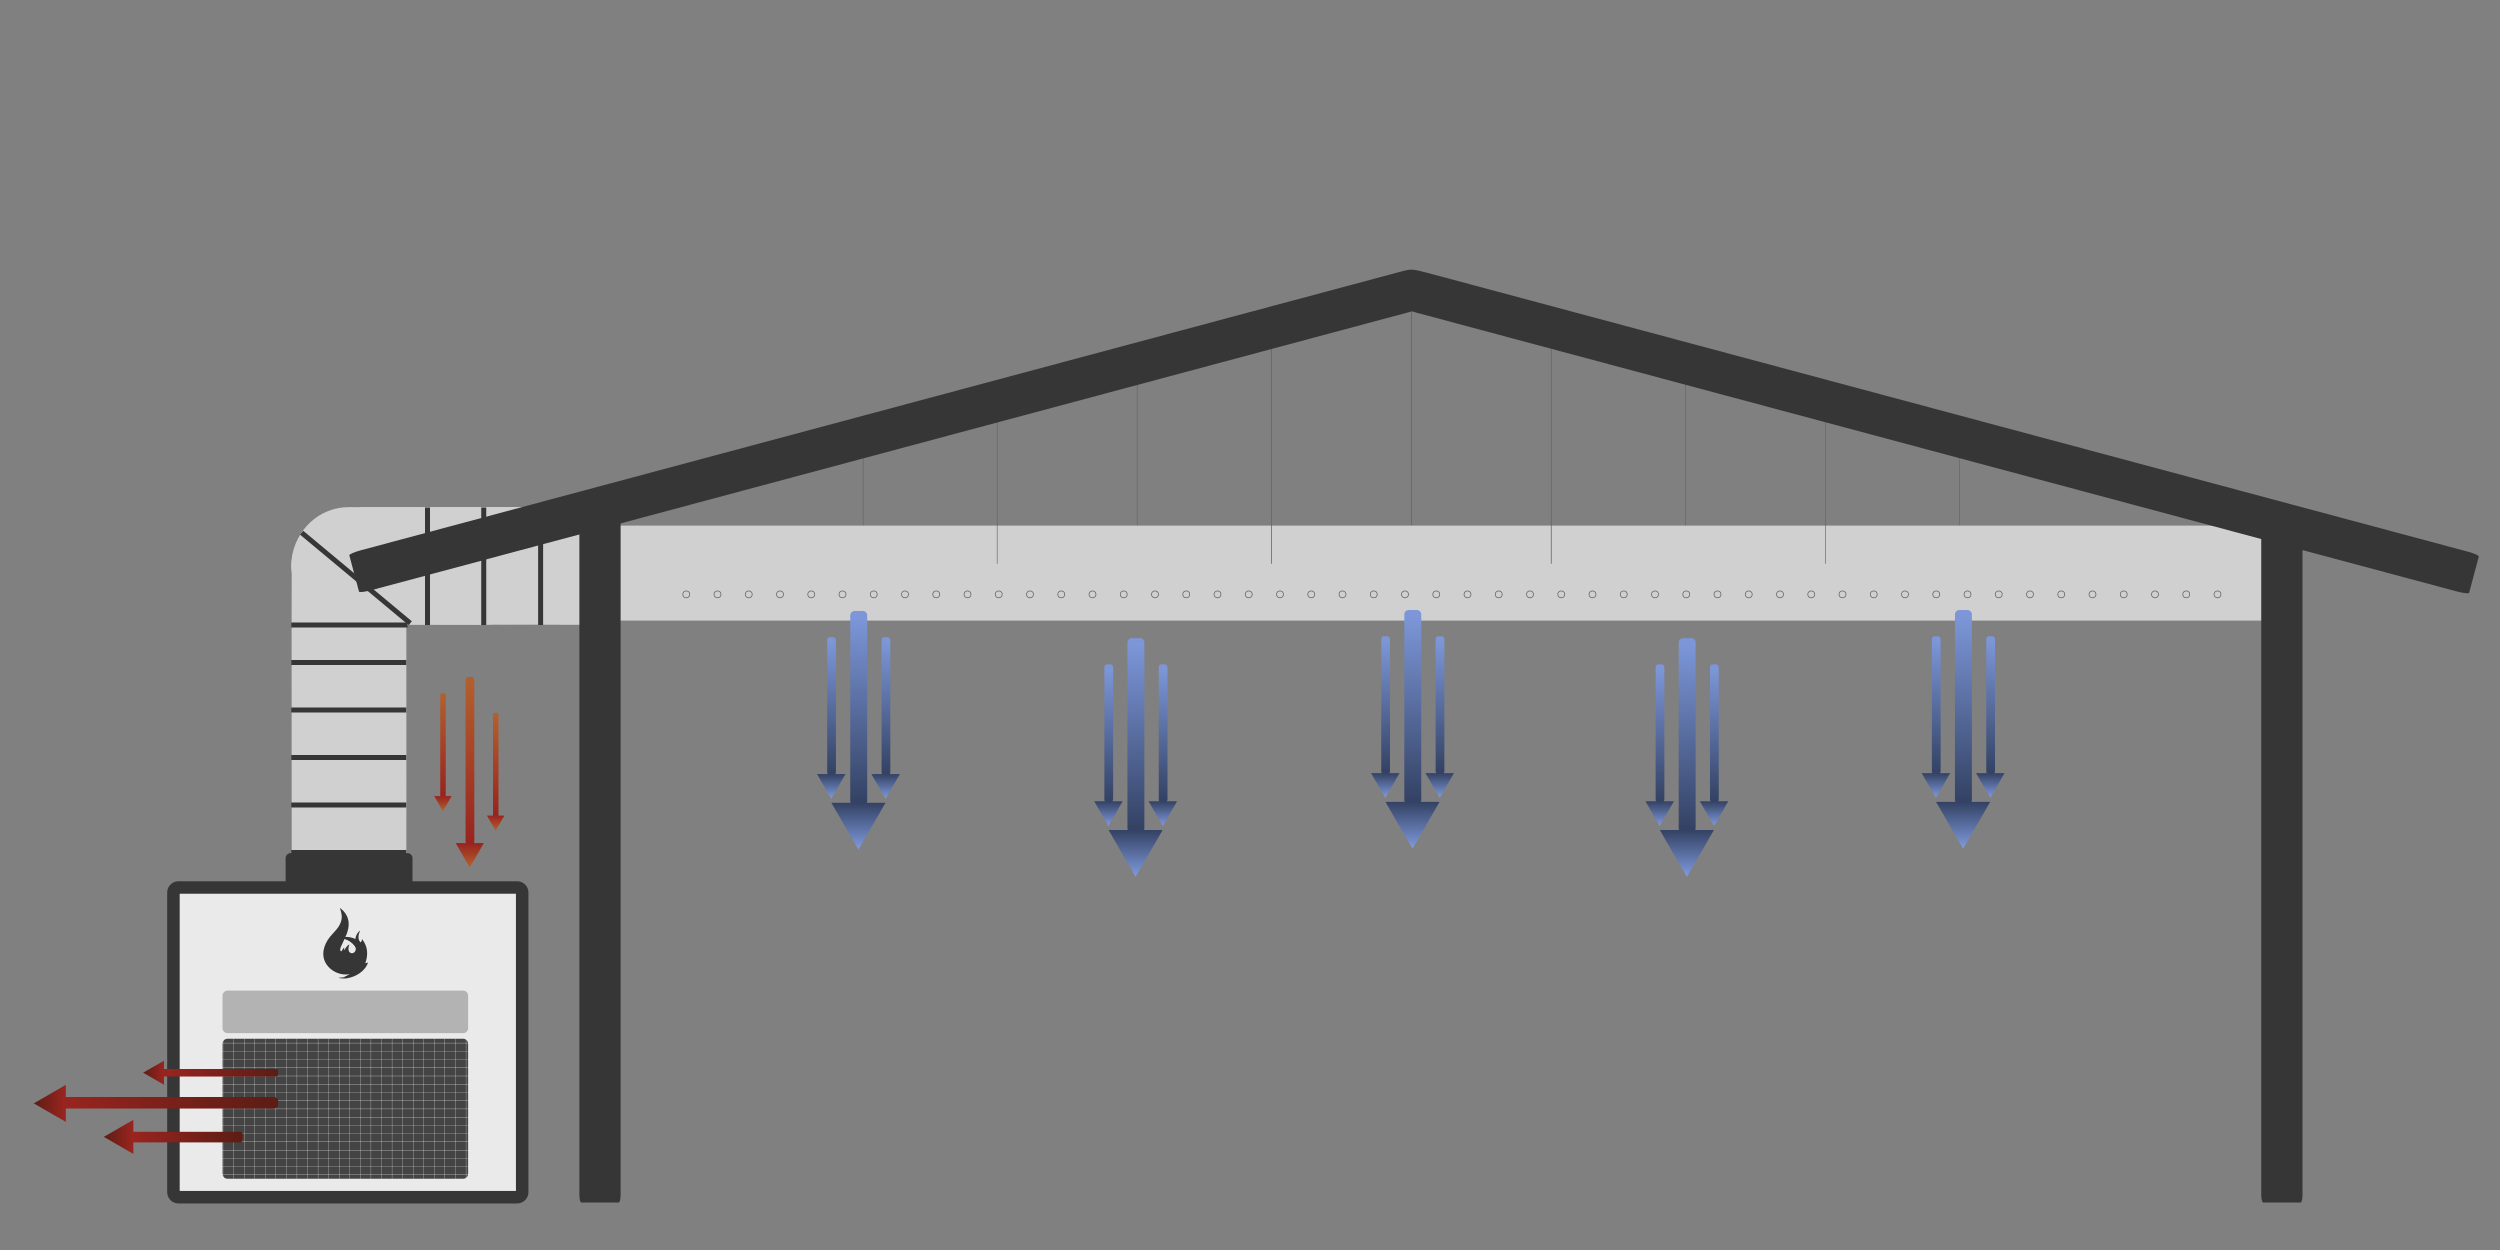 <?xml version="1.0" encoding="UTF-8"?> <!-- Generator: Adobe Illustrator 23.0.4, SVG Export Plug-In . SVG Version: 6.00 Build 0) --> <svg xmlns="http://www.w3.org/2000/svg" xmlns:xlink="http://www.w3.org/1999/xlink" x="0px" y="0px" viewBox="0 0 4000 2000" style="enable-background:new 0 0 4000 2000;" xml:space="preserve"><rect x="0" y="0" width="4000" height="2000" fill="#808080" stroke="none"/> <style type="text/css"> .st0{fill:none;stroke:#636363;stroke-miterlimit:10;} .st1{fill:none;stroke:#636363;stroke-width:1.209;stroke-miterlimit:10;} .st2{fill:#D0D0D0;} .st3{fill:#363636;} .st4{fill:#EAEAEA;stroke:#363636;stroke-width:20;stroke-miterlimit:10;} .st5{fill:#444444;} .st6{fill:#B3B3B3;} .st7{clip-path:url(#SVGID_2_);} .st8{fill:none;stroke:#FFFFFF;stroke-width:0.373;stroke-miterlimit:10;} .st9{fill:url(#SVGID_3_);} .st10{fill:url(#SVGID_4_);} .st11{fill:url(#SVGID_5_);} .st12{fill:url(#SVGID_6_);} .st13{fill:url(#SVGID_7_);} .st14{fill:url(#SVGID_8_);} .st15{fill:url(#SVGID_9_);} .st16{fill:url(#SVGID_10_);} .st17{fill:url(#SVGID_11_);} .st18{fill:url(#SVGID_12_);} .st19{fill:url(#SVGID_13_);} .st20{fill:url(#SVGID_14_);} .st21{fill:url(#SVGID_15_);} .st22{fill:url(#SVGID_16_);} .st23{fill:url(#SVGID_17_);} .st24{fill:url(#SVGID_18_);} .st25{fill:url(#SVGID_19_);} .st26{fill:url(#SVGID_20_);} .st27{fill:url(#SVGID_21_);} .st28{fill:url(#SVGID_22_);} .st29{fill:url(#SVGID_23_);} .st30{fill:url(#SVGID_24_);} .st31{fill:url(#SVGID_25_);} .st32{fill:url(#SVGID_26_);} .st33{fill:url(#SVGID_27_);} .st34{fill:url(#SVGID_28_);} .st35{fill:url(#SVGID_29_);} .st36{fill:url(#SVGID_30_);} .st37{fill:url(#SVGID_31_);} .st38{fill:url(#SVGID_32_);} .st39{fill:url(#SVGID_33_);} .st40{fill:url(#SVGID_34_);} .st41{fill:url(#SVGID_35_);} .st42{fill:url(#SVGID_36_);} .st43{fill:url(#SVGID_37_);} .st44{fill:url(#SVGID_38_);} .st45{fill:url(#SVGID_39_);} .st46{fill:url(#SVGID_40_);} .st47{fill:url(#SVGID_41_);} .st48{fill:url(#SVGID_42_);} .st49{fill:url(#SVGID_43_);} .st50{fill:url(#SVGID_44_);} </style> <g id="Ebene_5"> <line class="st0" x1="1381" y1="723" x2="1381" y2="902"></line> <line class="st0" x1="1819.5" y1="606.5" x2="1819.5" y2="902"></line> <line class="st1" x1="2258.5" y1="470" x2="2258.5" y2="902"></line> <line class="st0" x1="3135.5" y1="723" x2="3135.5" y2="902"></line> <line class="st0" x1="2697" y1="606.5" x2="2697" y2="902"></line> <path class="st2" d="M3654.1,993H992.9c-4.3,0-7.9-3.6-7.9-7.9V848.9c0-4.3,3.6-7.9,7.9-7.9h2661.2c4.3,0,7.9,3.6,7.9,7.9v136.2 C3662,989.4,3658.4,993,3654.1,993z"></path> <line class="st0" x1="1595.5" y1="654.5" x2="1595.5" y2="902"></line> <line class="st1" x1="2034.5" y1="540.2" x2="2034.5" y2="902"></line> <line class="st1" x1="2482" y1="540.2" x2="2482" y2="902"></line> <circle class="st1" cx="1098" cy="951" r="5.5"></circle> <line class="st0" x1="2921" y1="654.5" x2="2921" y2="902"></line> <circle class="st1" cx="1148" cy="951" r="5.5"></circle> <circle class="st1" cx="1198" cy="951" r="5.5"></circle> <circle class="st1" cx="1248" cy="951" r="5.5"></circle> <circle class="st1" cx="1298" cy="951" r="5.5"></circle> <circle class="st1" cx="1348" cy="951" r="5.5"></circle> <circle class="st1" cx="1398" cy="951" r="5.5"></circle> <circle class="st1" cx="1448" cy="951" r="5.5"></circle> <circle class="st1" cx="1498" cy="951" r="5.5"></circle> <circle class="st1" cx="1548" cy="951" r="5.5"></circle> <circle class="st1" cx="1598" cy="951" r="5.5"></circle> <circle class="st1" cx="1648" cy="951" r="5.5"></circle> <circle class="st1" cx="1698" cy="951" r="5.5"></circle> <circle class="st1" cx="1748" cy="951" r="5.5"></circle> <circle class="st1" cx="1798" cy="951" r="5.5"></circle> <circle class="st1" cx="1848" cy="951" r="5.5"></circle> <circle class="st1" cx="1898" cy="951" r="5.5"></circle> <circle class="st1" cx="1948" cy="951" r="5.5"></circle> <circle class="st1" cx="1998" cy="951" r="5.5"></circle> <circle class="st1" cx="2048" cy="951" r="5.5"></circle> <circle class="st1" cx="2098" cy="951" r="5.5"></circle> <circle class="st1" cx="2148" cy="951" r="5.5"></circle> <circle class="st1" cx="2198" cy="951" r="5.5"></circle> <circle class="st1" cx="2248" cy="951" r="5.5"></circle> <circle class="st1" cx="2298" cy="951" r="5.5"></circle> <circle class="st1" cx="2348" cy="951" r="5.5"></circle> <circle class="st1" cx="2398" cy="951" r="5.5"></circle> <circle class="st1" cx="2448" cy="951" r="5.5"></circle> <circle class="st1" cx="2498" cy="951" r="5.5"></circle> <circle class="st1" cx="2548" cy="951" r="5.5"></circle> <circle class="st1" cx="2598" cy="951" r="5.5"></circle> <circle class="st1" cx="2648" cy="951" r="5.5"></circle> <circle class="st1" cx="2698" cy="951" r="5.5"></circle> <circle class="st1" cx="2748" cy="951" r="5.5"></circle> <circle class="st1" cx="2798" cy="951" r="5.5"></circle> <circle class="st1" cx="2848" cy="951" r="5.5"></circle> <circle class="st1" cx="2898" cy="951" r="5.5"></circle> <circle class="st1" cx="2948" cy="951" r="5.5"></circle> <circle class="st1" cx="2998" cy="951" r="5.5"></circle> <circle class="st1" cx="3048" cy="951" r="5.5"></circle> <circle class="st1" cx="3098" cy="951" r="5.5"></circle> <circle class="st1" cx="3148" cy="951" r="5.5"></circle> <circle class="st1" cx="3198" cy="951" r="5.5"></circle> <circle class="st1" cx="3248" cy="951" r="5.5"></circle> <circle class="st1" cx="3298" cy="951" r="5.5"></circle> <circle class="st1" cx="3348" cy="951" r="5.5"></circle> <circle class="st1" cx="3398" cy="951" r="5.5"></circle> <circle class="st1" cx="3448" cy="951" r="5.5"></circle> <circle class="st1" cx="3498" cy="951" r="5.5"></circle> <circle class="st1" cx="3548" cy="951" r="5.5"></circle> </g> <g id="Ebene_1"> <path class="st3" d="M3684,1911.4c0,7-1.3,12.6-3,12.6h-60c-1.7,0-3-5.7-3-12.6V824.6c0-7,1.3-12.6,3-12.6h60c1.7,0,3,5.7,3,12.6 V1911.4z"></path> <path class="st2" d="M650.1,906.3c0,5.5,0.5,639.6-0.4,644.8c-7.4,44.8-45.6,119.9-91.2,119.9c-50.8,0-91.6-77-91.6-129.5 c0-4.3-0.7-643.7-0.1-647.8c6-46.5,44.5-82.3,91.2-82.3C608.9,811.4,650.1,853.9,650.1,906.3z"></path> <path class="st2" d="M773.2,999.7c-4.8,0-197.8-0.5-202.3-1.3c-39.1-7.6-104.6-46.7-104.6-93.3c0-52.1,67.2-93.8,113-93.8 c3.7,0,201.4,0.3,205,0.8c40.6,6.1,71.9,45.6,71.9,93.4C856,957.5,818.9,999.7,773.2,999.7z"></path> <path class="st2" d="M576.1,999.7c6.3,0,262.5-0.5,268.6-1.3c51.9-7.6-29.5-46.3-29.5-92.9c0-52.1,79.1-94.2,18.4-94.2 c-4.9,0-267.3,0.3-272,0.8c-53.8,6.1-95.4,45.6-95.4,93.4C466.2,957.5,515.4,999.7,576.1,999.7z"></path> <path class="st2" d="M919.7,999.7c-5.2,0-216.2-0.5-221.2-1.3c-42.7-7.6-114.4-46.7-114.4-93.3c0-52.1,73.5-93.8,123.5-93.8 c4.1,0,220.1,0.3,224,0.8c44.3,6.1,44.3-0.4,44.3,94C976,1000.9,969.7,999.7,919.7,999.7z"></path> <rect x="466" y="1360" class="st3" width="184" height="8"></rect> <rect x="584" y="1512" class="st3" width="184" height="8"></rect> <rect x="466" y="1284" class="st3" width="184" height="8"></rect> <rect x="466" y="1208" class="st3" width="184" height="8"></rect> <rect x="466" y="1132" class="st3" width="184" height="8"></rect> <rect x="466" y="1056" class="st3" width="184" height="8"></rect> <rect x="466" y="996" class="st3" width="186" height="8"></rect> <rect x="861" y="812" class="st3" width="8" height="188"></rect> <rect x="770" y="812" class="st3" width="8" height="188"></rect> <rect x="680" y="812" class="st3" width="8" height="188"></rect> <rect x="944" y="812" class="st3" width="8" height="188"></rect> <rect x="938" y="812" class="st3" width="8" height="188"></rect> <rect x="565.8" y="811.7" transform="matrix(0.64 -0.768 0.768 0.64 -505.474 770.425)" class="st3" width="8" height="226.3"></rect> <path class="st3" d="M3947.6,882.4L2283.6,436.5c-10.7-2.9-17.6-4.5-23.6-5c-3.5-0.3-7.8,0.1-18.4,3L577.5,880.4 c-10.7,2.9-19,6.5-18.6,8.1l15.5,58c0.4,1.6,9.4,0.6,20.1-2.3l1664.1-445.9c0.2-0.1,0.4-0.1,0.6-0.2c2.2,0.7,4.7,1.5,7.2,2.2 l1664.1,445.9c10.7,2.9,19.7,3.9,20.1,2.3l15.5-58C3966.6,888.8,3958.3,885.2,3947.6,882.4z"></path> <path class="st3" d="M993,1911.4c0,7-1.3,12.6-3,12.6h-60c-1.7,0-3-5.7-3-12.6V824c0-7,1.3-13,3-13h60c1.7,0,3,6,3,13V1911.4z"></path> </g> <g id="Klimagerät_aussen"> </g> <g id="Ebene_4"> <path class="st4" d="M285.4,1420h542.2c4.3,0,7.9,3.6,7.9,7.9v479.7c0,4.3-3.6,7.9-7.9,7.9H285.4c-4.3,0-7.9-3.6-7.9-7.9v-479.7 C277.5,1423.6,281.1,1420,285.4,1420z"></path> <g> <path class="st5" d="M741.1,1886H363.9c-4.3,0-7.9-3.6-7.9-7.9v-208.2c0-4.3,3.6-7.9,7.9-7.9h377.2c4.3,0,7.9,3.6,7.9,7.9v208.2 C749,1882.4,745.4,1886,741.1,1886z"></path> </g> <g> <path class="st6" d="M741.2,1653H363.9c-4.3,0-7.9-3.6-7.9-7.9v-52.2c0-4.3,3.6-7.9,7.9-7.9h377.2c4.3,0,7.9,3.6,7.9,7.9v52.2 C749.1,1649.4,745.5,1653,741.2,1653z"></path> </g> <g> <defs> <path id="SVGID_1_" d="M744.1,1886H360.9c-4.3,0-7.9-3.6-7.9-7.9v-208.2c0-4.3,3.6-7.9,7.9-7.9h383.2c4.3,0,7.9,3.6,7.9,7.9 v208.2C752,1882.4,748.4,1886,744.1,1886z"></path> </defs> <clipPath id="SVGID_2_"> <use xlink:href="#SVGID_1_" style="overflow:visible;"></use> </clipPath> <g class="st7"> <line class="st8" x1="356.8" y1="1619.5" x2="356.8" y2="1941.7"></line> <line class="st8" x1="373.7" y1="1619.5" x2="373.7" y2="1941.7"></line> <line class="st8" x1="390.6" y1="1619.5" x2="390.6" y2="1941.7"></line> <line class="st8" x1="407.5" y1="1619.5" x2="407.5" y2="1941.7"></line> <line class="st8" x1="424.4" y1="1619.5" x2="424.4" y2="1941.7"></line> <line class="st8" x1="441.3" y1="1619.5" x2="441.3" y2="1941.7"></line> <line class="st8" x1="458.2" y1="1619.5" x2="458.2" y2="1941.7"></line> <line class="st8" x1="475.1" y1="1619.5" x2="475.1" y2="1941.7"></line> <line class="st8" x1="492" y1="1619.5" x2="492" y2="1941.7"></line> <line class="st8" x1="508.9" y1="1619.5" x2="508.9" y2="1941.7"></line> <line class="st8" x1="525.9" y1="1619.5" x2="525.9" y2="1941.7"></line> <line class="st8" x1="542.8" y1="1619.5" x2="542.8" y2="1941.7"></line> <line class="st8" x1="559.7" y1="1619.5" x2="559.7" y2="1941.7"></line> <line class="st8" x1="576.6" y1="1619.5" x2="576.6" y2="1941.7"></line> <line class="st8" x1="593.5" y1="1619.5" x2="593.5" y2="1941.7"></line> <line class="st8" x1="610.4" y1="1619.5" x2="610.4" y2="1941.7"></line> <line class="st8" x1="627.3" y1="1619.5" x2="627.3" y2="1941.7"></line> <line class="st8" x1="644.2" y1="1619.5" x2="644.2" y2="1941.7"></line> <line class="st8" x1="661.1" y1="1619.5" x2="661.1" y2="1941.7"></line> <line class="st8" x1="678" y1="1619.5" x2="678" y2="1941.7"></line> <line class="st8" x1="694.9" y1="1619.5" x2="694.9" y2="1941.7"></line> <line class="st8" x1="711.8" y1="1619.5" x2="711.8" y2="1941.7"></line> <line class="st8" x1="728.8" y1="1619.5" x2="728.8" y2="1941.7"></line> <line class="st8" x1="745.7" y1="1619.5" x2="745.7" y2="1941.7"></line> </g> <g class="st7"> <line class="st8" x1="347.9" y1="1919.3" x2="761.3" y2="1919.3"></line> <line class="st8" x1="347.9" y1="1906.1" x2="761.3" y2="1906.1"></line> <line class="st8" x1="347.9" y1="1892.9" x2="761.3" y2="1892.9"></line> <line class="st8" x1="347.9" y1="1879.7" x2="761.3" y2="1879.7"></line> <line class="st8" x1="347.9" y1="1866.6" x2="761.3" y2="1866.6"></line> <line class="st8" x1="347.9" y1="1853.4" x2="761.3" y2="1853.4"></line> <line class="st8" x1="347.9" y1="1840.2" x2="761.3" y2="1840.2"></line> <line class="st8" x1="347.9" y1="1827" x2="761.3" y2="1827"></line> <line class="st8" x1="347.9" y1="1813.9" x2="761.3" y2="1813.9"></line> <line class="st8" x1="347.9" y1="1800.7" x2="761.3" y2="1800.7"></line> <line class="st8" x1="347.9" y1="1787.5" x2="761.3" y2="1787.5"></line> <line class="st8" x1="347.9" y1="1774.3" x2="761.3" y2="1774.3"></line> <line class="st8" x1="347.9" y1="1761.2" x2="761.3" y2="1761.2"></line> <line class="st8" x1="347.9" y1="1748" x2="761.3" y2="1748"></line> <line class="st8" x1="347.9" y1="1734.8" x2="761.3" y2="1734.8"></line> <line class="st8" x1="347.9" y1="1721.6" x2="761.3" y2="1721.6"></line> <line class="st8" x1="347.9" y1="1708.4" x2="761.3" y2="1708.4"></line> <line class="st8" x1="347.9" y1="1695.3" x2="761.3" y2="1695.3"></line> <line class="st8" x1="347.9" y1="1682.1" x2="761.3" y2="1682.1"></line> <line class="st8" x1="347.9" y1="1668.9" x2="761.3" y2="1668.9"></line> <line class="st8" x1="347.9" y1="1655.7" x2="761.3" y2="1655.7"></line> <line class="st8" x1="347.9" y1="1642.6" x2="761.3" y2="1642.6"></line> <line class="st8" x1="347.9" y1="1629.4" x2="761.3" y2="1629.4"></line> <line class="st8" x1="347.9" y1="1616.2" x2="761.3" y2="1616.2"></line> </g> </g> <path class="st3" d="M652.1,1418H464.9c-4.3,0-7.9-3.6-7.9-7.9v-37.2c0-4.3,3.6-7.9,7.9-7.9h187.2c4.3,0,7.9,3.6,7.9,7.9v37.2 C660,1414.4,656.4,1418,652.1,1418z"></path> </g> <g id="pfeile"> <linearGradient id="SVGID_3_" gradientUnits="userSpaceOnUse" x1="751.626" y1="1092.859" x2="752.167" y2="1345.035"> <stop offset="0" style="stop-color:#B35E2D"></stop> <stop offset="1" style="stop-color:#99241F"></stop> </linearGradient> <path class="st9" d="M758.9,1346.3c0,3.5-1.6,6.3-3.8,6.3h-6.4c-2.2,0-3.8-2.8-3.8-6.3v-256.8c0-3.5,1.6-6.3,3.8-6.3h6.4 c2.2,0,3.8,2.8,3.8,6.3V1346.3z"></path> <linearGradient id="SVGID_4_" gradientUnits="userSpaceOnUse" x1="751.634" y1="1468.784" x2="751.634" y2="1505.368" gradientTransform="matrix(1 0 0 -1 0 2855)"> <stop offset="0" style="stop-color:#B35E2D"></stop> <stop offset="1" style="stop-color:#99241F"></stop> </linearGradient> <polygon class="st10" points="729.1,1348.9 751.6,1388 774.2,1348.9 "></polygon> <linearGradient id="SVGID_5_" gradientUnits="userSpaceOnUse" x1="793.038" y1="1146.504" x2="793.372" y2="1302.552"> <stop offset="0" style="stop-color:#B35E2D"></stop> <stop offset="1" style="stop-color:#99241F"></stop> </linearGradient> <path class="st11" d="M797.6,1303.4c0,2.1-1,3.9-2.4,3.9h-4c-1.4,0-2.4-1.7-2.4-3.9v-158.9c0-2.1,1-3.9,2.4-3.9h4 c1.4,0,2.4,1.7,2.4,3.9V1303.4z"></path> <linearGradient id="SVGID_6_" gradientUnits="userSpaceOnUse" x1="793.042" y1="1526.966" x2="793.042" y2="1549.604" gradientTransform="matrix(1 0 0 -1 0 2855)"> <stop offset="0" style="stop-color:#B35E2D"></stop> <stop offset="1" style="stop-color:#99241F"></stop> </linearGradient> <polygon class="st12" points="779.1,1305 793,1329.1 807,1305 "></polygon> <linearGradient id="SVGID_7_" gradientUnits="userSpaceOnUse" x1="708.651" y1="1115.249" x2="708.986" y2="1271.297"> <stop offset="0" style="stop-color:#B35E2D"></stop> <stop offset="1" style="stop-color:#99241F"></stop> </linearGradient> <path class="st13" d="M713.2,1272.1c0,2.1-1,3.9-2.4,3.9h-4c-1.4,0-2.4-1.7-2.4-3.9v-158.9c0-2.1,1-3.9,2.4-3.9h4 c1.4,0,2.4,1.7,2.4,3.9V1272.1z"></path> <linearGradient id="SVGID_8_" gradientUnits="userSpaceOnUse" x1="708.656" y1="1558.22" x2="708.656" y2="1580.858" gradientTransform="matrix(1 0 0 -1 0 2855)"> <stop offset="0" style="stop-color:#B35E2D"></stop> <stop offset="1" style="stop-color:#99241F"></stop> </linearGradient> <polygon class="st14" points="694.7,1273.7 708.7,1297.9 722.6,1273.7 "></polygon> <linearGradient id="SVGID_9_" gradientUnits="userSpaceOnUse" x1="950.409" y1="2704.816" x2="950.409" y2="2373.906" gradientTransform="matrix(0 1 -1 0 2809 814)"> <stop offset="0" style="stop-color:#99241F"></stop> <stop offset="1" style="stop-color:#5D1D15"></stop> </linearGradient> <path class="st15" d="M99.8,1773.6c-4.5,0-8.2-2.1-8.2-5v-8.4c0-2.9,3.7-5,8.2-5h337c4.5,0,8.2,2.1,8.2,5v8.4c0,2.9-3.7,5-8.2,5 H99.8z"></path> <linearGradient id="SVGID_10_" gradientUnits="userSpaceOnUse" x1="951.434" y1="148.927" x2="951.434" y2="100.919" gradientTransform="matrix(0 1 1 0 -46 814)"> <stop offset="0" style="stop-color:#99241F"></stop> <stop offset="1" style="stop-color:#5D1D15"></stop> </linearGradient> <polygon class="st16" points="105.3,1735.8 54,1765.4 105.3,1795 "></polygon> <linearGradient id="SVGID_11_" gradientUnits="userSpaceOnUse" x1="1005.331" y1="2594.268" x2="1005.331" y2="2425.78" gradientTransform="matrix(0 1 -1 0 2809 814)"> <stop offset="0" style="stop-color:#99241F"></stop> <stop offset="1" style="stop-color:#5D1D15"></stop> </linearGradient> <path class="st17" d="M212.4,1827.8c-2.3,0-4.1-1.9-4.1-4.6v-7.7c0-2.7,1.8-4.6,4.1-4.6h171.7c2.3,0,4.2,1.9,4.2,4.6v7.7 c0,2.7-1.9,4.6-4.2,4.6H212.4z"></path> <linearGradient id="SVGID_12_" gradientUnits="userSpaceOnUse" x1="1005.016" y1="257.206" x2="1005.016" y2="212.952" gradientTransform="matrix(0 1 1 0 -46 814)"> <stop offset="0" style="stop-color:#99241F"></stop> <stop offset="1" style="stop-color:#5D1D15"></stop> </linearGradient> <polygon class="st18" points="213.4,1791.7 166.1,1819 213.4,1846.3 "></polygon> <linearGradient id="SVGID_13_" gradientUnits="userSpaceOnUse" x1="902.543" y1="2543.569" x2="902.543" y2="2369.22" gradientTransform="matrix(0 1 -1 0 2809 814)"> <stop offset="0" style="stop-color:#99241F"></stop> <stop offset="1" style="stop-color:#5D1D15"></stop> </linearGradient> <path class="st19" d="M263,1722.5c-2.4,0-4.2-1.4-4.2-3.3v-5.5c0-1.9,1.8-3.3,4.2-3.3h177.7c2.4,0,4.3,1.4,4.3,3.3v5.5 c0,1.9-1.9,3.3-4.3,3.3H263z"></path> <linearGradient id="SVGID_14_" gradientUnits="userSpaceOnUse" x1="902.321" y1="306.832" x2="902.321" y2="275.622" gradientTransform="matrix(0 1 1 0 -46 814)"> <stop offset="0" style="stop-color:#99241F"></stop> <stop offset="1" style="stop-color:#5D1D15"></stop> </linearGradient> <polygon class="st20" points="262.4,1697.1 229,1716.3 262.4,1735.6 "></polygon> <linearGradient id="SVGID_15_" gradientUnits="userSpaceOnUse" x1="274.692" y1="-446.444" x2="275.317" y2="-155.208" gradientTransform="matrix(1 0 0 1 1098.994 1435.006)"> <stop offset="0" style="stop-color:#7C96D8"></stop> <stop offset="1" style="stop-color:#344365"></stop> </linearGradient> <path class="st21" d="M1387.5,1281.5c0,4-3.1,7-7.4,7h-12.3c-4.3,0-7.4-3-7.4-7l0-296.8c0-4,3.1-7.2,7.4-7.2l12.3,0 c4.3,0,7.4,3.2,7.4,7.2L1387.5,1281.5z"></path> <linearGradient id="SVGID_16_" gradientUnits="userSpaceOnUse" x1="274.497" y1="2933.927" x2="274.497" y2="3004.158" gradientTransform="matrix(1 0 0 -1 1098.999 4290.006)"> <stop offset="0" style="stop-color:#7C96D8"></stop> <stop offset="1" style="stop-color:#344365"></stop> </linearGradient> <polygon class="st22" points="1330.2,1284.5 1373.5,1359.5 1416.8,1284.5 "></polygon> <linearGradient id="SVGID_17_" gradientUnits="userSpaceOnUse" x1="231.282" y1="-407.637" x2="231.726" y2="-200.691" gradientTransform="matrix(1 0 0 1 1098.994 1435.006)"> <stop offset="0" style="stop-color:#7C96D8"></stop> <stop offset="1" style="stop-color:#344365"></stop> </linearGradient> <path class="st23" d="M1337.5,1235.2c0,2.8-1.7,5.3-4,5.3h-6.5c-2.3,0-3.5-2.5-3.5-5.3v-210.5c0-2.8,1.3-5.2,3.5-5.2h6.5 c2.3,0,4,2.4,4,5.2V1235.2z"></path> <linearGradient id="SVGID_18_" gradientUnits="userSpaceOnUse" x1="231.005" y1="3013.826" x2="231.005" y2="3050.795" gradientTransform="matrix(1 0 0 -1 1098.999 4290.006)"> <stop offset="0" style="stop-color:#7C96D8"></stop> <stop offset="1" style="stop-color:#344365"></stop> </linearGradient> <polygon class="st24" points="1307.2,1238.5 1330,1278 1352.8,1238.5 "></polygon> <linearGradient id="SVGID_19_" gradientUnits="userSpaceOnUse" x1="318.282" y1="-407.637" x2="318.726" y2="-200.691" gradientTransform="matrix(1 0 0 1 1098.994 1435.006)"> <stop offset="0" style="stop-color:#7C96D8"></stop> <stop offset="1" style="stop-color:#344365"></stop> </linearGradient> <path class="st25" d="M1424.5,1235.2c0,2.8-1.7,5.3-4,5.3h-6.5c-2.3,0-3.5-2.5-3.5-5.3v-210.5c0-2.8,1.3-5.2,3.5-5.2h6.5 c2.3,0,4,2.4,4,5.2V1235.2z"></path> <linearGradient id="SVGID_20_" gradientUnits="userSpaceOnUse" x1="318.005" y1="3013.826" x2="318.005" y2="3050.795" gradientTransform="matrix(1 0 0 -1 1098.999 4290.006)"> <stop offset="0" style="stop-color:#7C96D8"></stop> <stop offset="1" style="stop-color:#344365"></stop> </linearGradient> <polygon class="st26" points="1394.2,1238.5 1417,1278 1439.8,1238.5 "></polygon> <linearGradient id="SVGID_21_" gradientUnits="userSpaceOnUse" x1="718.192" y1="-402.944" x2="718.817" y2="-111.708" gradientTransform="matrix(1 0 0 1 1098.994 1435.006)"> <stop offset="0" style="stop-color:#7C96D8"></stop> <stop offset="1" style="stop-color:#344365"></stop> </linearGradient> <path class="st27" d="M1831,1325c0,4-3.1,7-7.4,7h-12.3c-4.3,0-7.4-3-7.4-7l0-296.8c0-4,3.1-7.2,7.4-7.2l12.3,0 c4.3,0,7.4,3.2,7.4,7.2L1831,1325z"></path> <linearGradient id="SVGID_22_" gradientUnits="userSpaceOnUse" x1="717.997" y1="2890.427" x2="717.997" y2="2960.658" gradientTransform="matrix(1 0 0 -1 1098.999 4290.006)"> <stop offset="0" style="stop-color:#7C96D8"></stop> <stop offset="1" style="stop-color:#344365"></stop> </linearGradient> <polygon class="st28" points="1773.7,1328 1817,1403 1860.3,1328 "></polygon> <linearGradient id="SVGID_23_" gradientUnits="userSpaceOnUse" x1="674.782" y1="-364.137" x2="675.226" y2="-157.191" gradientTransform="matrix(1 0 0 1 1098.994 1435.006)"> <stop offset="0" style="stop-color:#7C96D8"></stop> <stop offset="1" style="stop-color:#344365"></stop> </linearGradient> <path class="st29" d="M1781,1278.7c0,2.8-1.7,5.3-4,5.3h-6.5c-2.3,0-3.5-2.5-3.5-5.3v-210.5c0-2.8,1.3-5.2,3.5-5.2h6.5 c2.3,0,4,2.4,4,5.2V1278.7z"></path> <linearGradient id="SVGID_24_" gradientUnits="userSpaceOnUse" x1="674.505" y1="2970.326" x2="674.505" y2="3007.295" gradientTransform="matrix(1 0 0 -1 1098.999 4290.006)"> <stop offset="0" style="stop-color:#7C96D8"></stop> <stop offset="1" style="stop-color:#344365"></stop> </linearGradient> <polygon class="st30" points="1750.7,1282 1773.5,1321.5 1796.3,1282 "></polygon> <linearGradient id="SVGID_25_" gradientUnits="userSpaceOnUse" x1="761.782" y1="-364.137" x2="762.226" y2="-157.191" gradientTransform="matrix(1 0 0 1 1098.994 1435.006)"> <stop offset="0" style="stop-color:#7C96D8"></stop> <stop offset="1" style="stop-color:#344365"></stop> </linearGradient> <path class="st31" d="M1868,1278.7c0,2.8-1.7,5.3-4,5.3h-6.5c-2.3,0-3.5-2.5-3.5-5.3v-210.5c0-2.8,1.3-5.2,3.5-5.2h6.5 c2.3,0,4,2.4,4,5.2V1278.7z"></path> <linearGradient id="SVGID_26_" gradientUnits="userSpaceOnUse" x1="761.505" y1="2970.326" x2="761.505" y2="3007.295" gradientTransform="matrix(1 0 0 -1 1098.999 4290.006)"> <stop offset="0" style="stop-color:#7C96D8"></stop> <stop offset="1" style="stop-color:#344365"></stop> </linearGradient> <polygon class="st32" points="1837.7,1282 1860.5,1321.5 1883.3,1282 "></polygon> <linearGradient id="SVGID_27_" gradientUnits="userSpaceOnUse" x1="1600.192" y1="-402.944" x2="1600.817" y2="-111.708" gradientTransform="matrix(1 0 0 1 1098.994 1435.006)"> <stop offset="0" style="stop-color:#7C96D8"></stop> <stop offset="1" style="stop-color:#344365"></stop> </linearGradient> <path class="st33" d="M2713,1325c0,4-3.1,7-7.4,7h-12.3c-4.3,0-7.4-3-7.4-7l0-296.8c0-4,3.1-7.2,7.4-7.2l12.3,0 c4.3,0,7.4,3.2,7.4,7.2L2713,1325z"></path> <linearGradient id="SVGID_28_" gradientUnits="userSpaceOnUse" x1="1599.997" y1="2890.427" x2="1599.997" y2="2960.658" gradientTransform="matrix(1 0 0 -1 1098.999 4290.006)"> <stop offset="0" style="stop-color:#7C96D8"></stop> <stop offset="1" style="stop-color:#344365"></stop> </linearGradient> <polygon class="st34" points="2655.7,1328 2699,1403 2742.3,1328 "></polygon> <linearGradient id="SVGID_29_" gradientUnits="userSpaceOnUse" x1="1556.782" y1="-364.137" x2="1557.226" y2="-157.191" gradientTransform="matrix(1 0 0 1 1098.994 1435.006)"> <stop offset="0" style="stop-color:#7C96D8"></stop> <stop offset="1" style="stop-color:#344365"></stop> </linearGradient> <path class="st35" d="M2663,1278.7c0,2.8-1.7,5.3-4,5.3h-6.5c-2.3,0-3.5-2.5-3.5-5.3l0-210.5c0-2.8,1.3-5.2,3.5-5.2h6.5 c2.3,0,4,2.4,4,5.2L2663,1278.7z"></path> <linearGradient id="SVGID_30_" gradientUnits="userSpaceOnUse" x1="1556.505" y1="2970.326" x2="1556.505" y2="3007.295" gradientTransform="matrix(1 0 0 -1 1098.999 4290.006)"> <stop offset="0" style="stop-color:#7C96D8"></stop> <stop offset="1" style="stop-color:#344365"></stop> </linearGradient> <polygon class="st36" points="2632.7,1282 2655.5,1321.5 2678.3,1282 "></polygon> <linearGradient id="SVGID_31_" gradientUnits="userSpaceOnUse" x1="1643.782" y1="-364.137" x2="1644.226" y2="-157.191" gradientTransform="matrix(1 0 0 1 1098.994 1435.006)"> <stop offset="0" style="stop-color:#7C96D8"></stop> <stop offset="1" style="stop-color:#344365"></stop> </linearGradient> <path class="st37" d="M2750,1278.7c0,2.8-1.7,5.3-4,5.3h-6.5c-2.3,0-3.5-2.5-3.5-5.3l0-210.5c0-2.8,1.3-5.2,3.5-5.2h6.5 c2.3,0,4,2.4,4,5.2L2750,1278.7z"></path> <linearGradient id="SVGID_32_" gradientUnits="userSpaceOnUse" x1="1643.505" y1="2970.326" x2="1643.505" y2="3007.295" gradientTransform="matrix(1 0 0 -1 1098.999 4290.006)"> <stop offset="0" style="stop-color:#7C96D8"></stop> <stop offset="1" style="stop-color:#344365"></stop> </linearGradient> <polygon class="st38" points="2719.7,1282 2742.5,1321.5 2765.3,1282 "></polygon> <linearGradient id="SVGID_33_" gradientUnits="userSpaceOnUse" x1="2042.192" y1="-447.944" x2="2042.817" y2="-156.708" gradientTransform="matrix(1 0 0 1 1098.994 1435.006)"> <stop offset="0" style="stop-color:#7C96D8"></stop> <stop offset="1" style="stop-color:#344365"></stop> </linearGradient> <path class="st39" d="M3155,1280c0,4-3.1,7-7.4,7h-12.3c-4.3,0-7.4-3-7.4-7l0-296.8c0-4,3.1-7.2,7.4-7.2l12.3,0 c4.3,0,7.4,3.2,7.4,7.2L3155,1280z"></path> <linearGradient id="SVGID_34_" gradientUnits="userSpaceOnUse" x1="2041.997" y1="2935.427" x2="2041.997" y2="3005.658" gradientTransform="matrix(1 0 0 -1 1098.999 4290.006)"> <stop offset="0" style="stop-color:#7C96D8"></stop> <stop offset="1" style="stop-color:#344365"></stop> </linearGradient> <polygon class="st40" points="3097.7,1283 3141,1358 3184.3,1283 "></polygon> <linearGradient id="SVGID_35_" gradientUnits="userSpaceOnUse" x1="1998.782" y1="-409.137" x2="1999.226" y2="-202.191" gradientTransform="matrix(1 0 0 1 1098.994 1435.006)"> <stop offset="0" style="stop-color:#7C96D8"></stop> <stop offset="1" style="stop-color:#344365"></stop> </linearGradient> <path class="st41" d="M3105,1233.7c0,2.8-1.7,5.3-4,5.3h-6.5c-2.3,0-3.5-2.5-3.5-5.3l0-210.5c0-2.8,1.3-5.2,3.5-5.2h6.5 c2.3,0,4,2.4,4,5.2L3105,1233.7z"></path> <linearGradient id="SVGID_36_" gradientUnits="userSpaceOnUse" x1="1998.505" y1="3015.326" x2="1998.505" y2="3052.295" gradientTransform="matrix(1 0 0 -1 1098.999 4290.006)"> <stop offset="0" style="stop-color:#7C96D8"></stop> <stop offset="1" style="stop-color:#344365"></stop> </linearGradient> <polygon class="st42" points="3074.7,1237 3097.5,1276.5 3120.3,1237 "></polygon> <linearGradient id="SVGID_37_" gradientUnits="userSpaceOnUse" x1="2085.782" y1="-409.137" x2="2086.226" y2="-202.191" gradientTransform="matrix(1 0 0 1 1098.994 1435.006)"> <stop offset="0" style="stop-color:#7C96D8"></stop> <stop offset="1" style="stop-color:#344365"></stop> </linearGradient> <path class="st43" d="M3192,1233.7c0,2.8-1.7,5.3-4,5.3h-6.5c-2.3,0-3.5-2.5-3.5-5.3l0-210.5c0-2.8,1.3-5.2,3.5-5.2h6.5 c2.3,0,4,2.4,4,5.2L3192,1233.7z"></path> <linearGradient id="SVGID_38_" gradientUnits="userSpaceOnUse" x1="2085.505" y1="3015.326" x2="2085.505" y2="3052.295" gradientTransform="matrix(1 0 0 -1 1098.999 4290.006)"> <stop offset="0" style="stop-color:#7C96D8"></stop> <stop offset="1" style="stop-color:#344365"></stop> </linearGradient> <polygon class="st44" points="3161.7,1237 3184.5,1276.5 3207.3,1237 "></polygon> <linearGradient id="SVGID_39_" gradientUnits="userSpaceOnUse" x1="1161.192" y1="-447.944" x2="1161.817" y2="-156.708" gradientTransform="matrix(1 0 0 1 1098.994 1435.006)"> <stop offset="0" style="stop-color:#7C96D8"></stop> <stop offset="1" style="stop-color:#344365"></stop> </linearGradient> <path class="st45" d="M2274,1280c0,4-3.1,7-7.4,7h-12.3c-4.3,0-7.4-3-7.4-7l0-296.8c0-4,3.1-7.2,7.4-7.2l12.3,0 c4.3,0,7.4,3.2,7.4,7.2L2274,1280z"></path> <linearGradient id="SVGID_40_" gradientUnits="userSpaceOnUse" x1="1160.997" y1="2935.427" x2="1160.997" y2="3005.658" gradientTransform="matrix(1 0 0 -1 1098.999 4290.006)"> <stop offset="0" style="stop-color:#7C96D8"></stop> <stop offset="1" style="stop-color:#344365"></stop> </linearGradient> <polygon class="st46" points="2216.7,1283 2260,1358 2303.3,1283 "></polygon> <linearGradient id="SVGID_41_" gradientUnits="userSpaceOnUse" x1="1117.782" y1="-409.137" x2="1118.226" y2="-202.191" gradientTransform="matrix(1 0 0 1 1098.994 1435.006)"> <stop offset="0" style="stop-color:#7C96D8"></stop> <stop offset="1" style="stop-color:#344365"></stop> </linearGradient> <path class="st47" d="M2224,1233.7c0,2.8-1.7,5.3-4,5.3h-6.5c-2.3,0-3.5-2.5-3.5-5.3l0-210.5c0-2.8,1.3-5.2,3.5-5.2h6.5 c2.3,0,4,2.4,4,5.2L2224,1233.7z"></path> <linearGradient id="SVGID_42_" gradientUnits="userSpaceOnUse" x1="1117.505" y1="3015.326" x2="1117.505" y2="3052.295" gradientTransform="matrix(1 0 0 -1 1098.999 4290.006)"> <stop offset="0" style="stop-color:#7C96D8"></stop> <stop offset="1" style="stop-color:#344365"></stop> </linearGradient> <polygon class="st48" points="2193.7,1237 2216.5,1276.5 2239.3,1237 "></polygon> <linearGradient id="SVGID_43_" gradientUnits="userSpaceOnUse" x1="1204.782" y1="-409.137" x2="1205.226" y2="-202.191" gradientTransform="matrix(1 0 0 1 1098.994 1435.006)"> <stop offset="0" style="stop-color:#7C96D8"></stop> <stop offset="1" style="stop-color:#344365"></stop> </linearGradient> <path class="st49" d="M2311,1233.7c0,2.8-1.7,5.3-4,5.3h-6.5c-2.3,0-3.5-2.5-3.5-5.3l0-210.5c0-2.8,1.3-5.2,3.5-5.2h6.5 c2.3,0,4,2.4,4,5.2L2311,1233.7z"></path> <linearGradient id="SVGID_44_" gradientUnits="userSpaceOnUse" x1="1204.505" y1="3015.326" x2="1204.505" y2="3052.295" gradientTransform="matrix(1 0 0 -1 1098.999 4290.006)"> <stop offset="0" style="stop-color:#7C96D8"></stop> <stop offset="1" style="stop-color:#344365"></stop> </linearGradient> <polygon class="st50" points="2280.7,1237 2303.5,1276.5 2326.3,1237 "></polygon> </g> <g id="Ebene_6"> <g> <path class="st3" d="M585.2,1519.5c-0.8-4.3-2.7-8-7.2-9.7c-3.9-4.6-6.8-10.2-1.7-20.9c0,0-9.6,5.7-7.6,19.7c0,0.3-2,1.2-1.6,2.7 c0.2,0.6,0.5,1.1,0.8,1.7c1,1.9,1.6,4,1.3,6.2s-1.5,4.1-3.3,5.2c-1.8,1.1-4.3,1-6-0.3c-1.9-1.5-2.5-4.2-2.4-6.5 c0.1-2.2,0.7-4.4,1.6-6.4c-2.3,0.7-3.4,2.3-4.6,3.7c-1.5,1.7-2.3,3.3-3.4,5.2c-0.6,0.9-0.6-3.7-0.3-4.1c0,0,0,0,0,0 c-2.3,1.1-3.9,7.6-5.8,5.8c-0.5-0.5-0.6-1.2-0.6-1.9c-0.1-2.4,0.8-4.7,1.8-6.8c5.2-11.8,12.7-23.5,11.6-37.1 c-0.7-8.1-4.7-16.8-14-23.2c3,8.8,4.2,14.5,1.5,22.6c-3.1,9.3-11.1,15.9-17.2,23.4c-10.1,12.4-15.3,29.5-5.9,43.9 c3.7,5.7,9.2,10.2,15.4,13c7.4,3.4,15.9,4.4,23.8,2.6c7.9-1.9,15.1-6.7,19.5-13.6c4.2-6.5,5.6-14.6,5-22.3 C585.5,1521.5,585.4,1520.5,585.2,1519.5z"></path> <path class="st3" d="M589,1539.7c-1.7,1-2.9,1.5-4.5,1.5c4.9-14.1,4-27.1-5.3-38.8c0.1,2.8-1.2,4.5-2.4,5.5 c-7.8-8.1-24.8-11.6-31.7-6.3l0,0c15.2-0.5,27,12.5,28.5,25.5c1.4,12-2.6,27.2-20.1,34.9c-2.7,1.2-1.3,2.6-12.3,2.5 c5.9,1.5,10.2,1.2,14,0.7C568.4,1563.3,584.2,1554.5,589,1539.7z"></path> <path class="st3" d="M545.1,1501.7c13.3-0.5,27,12.5,28.5,25.5c1.5,12.5-2.9,28.6-22.5,35.9c-2,0.8-5.7,1.5-9.9,1.6 c6,0.2,8.4-0.5,10.7-1.2C601.1,1548,577.6,1496.2,545.1,1501.7z"></path> </g> </g> </svg> 